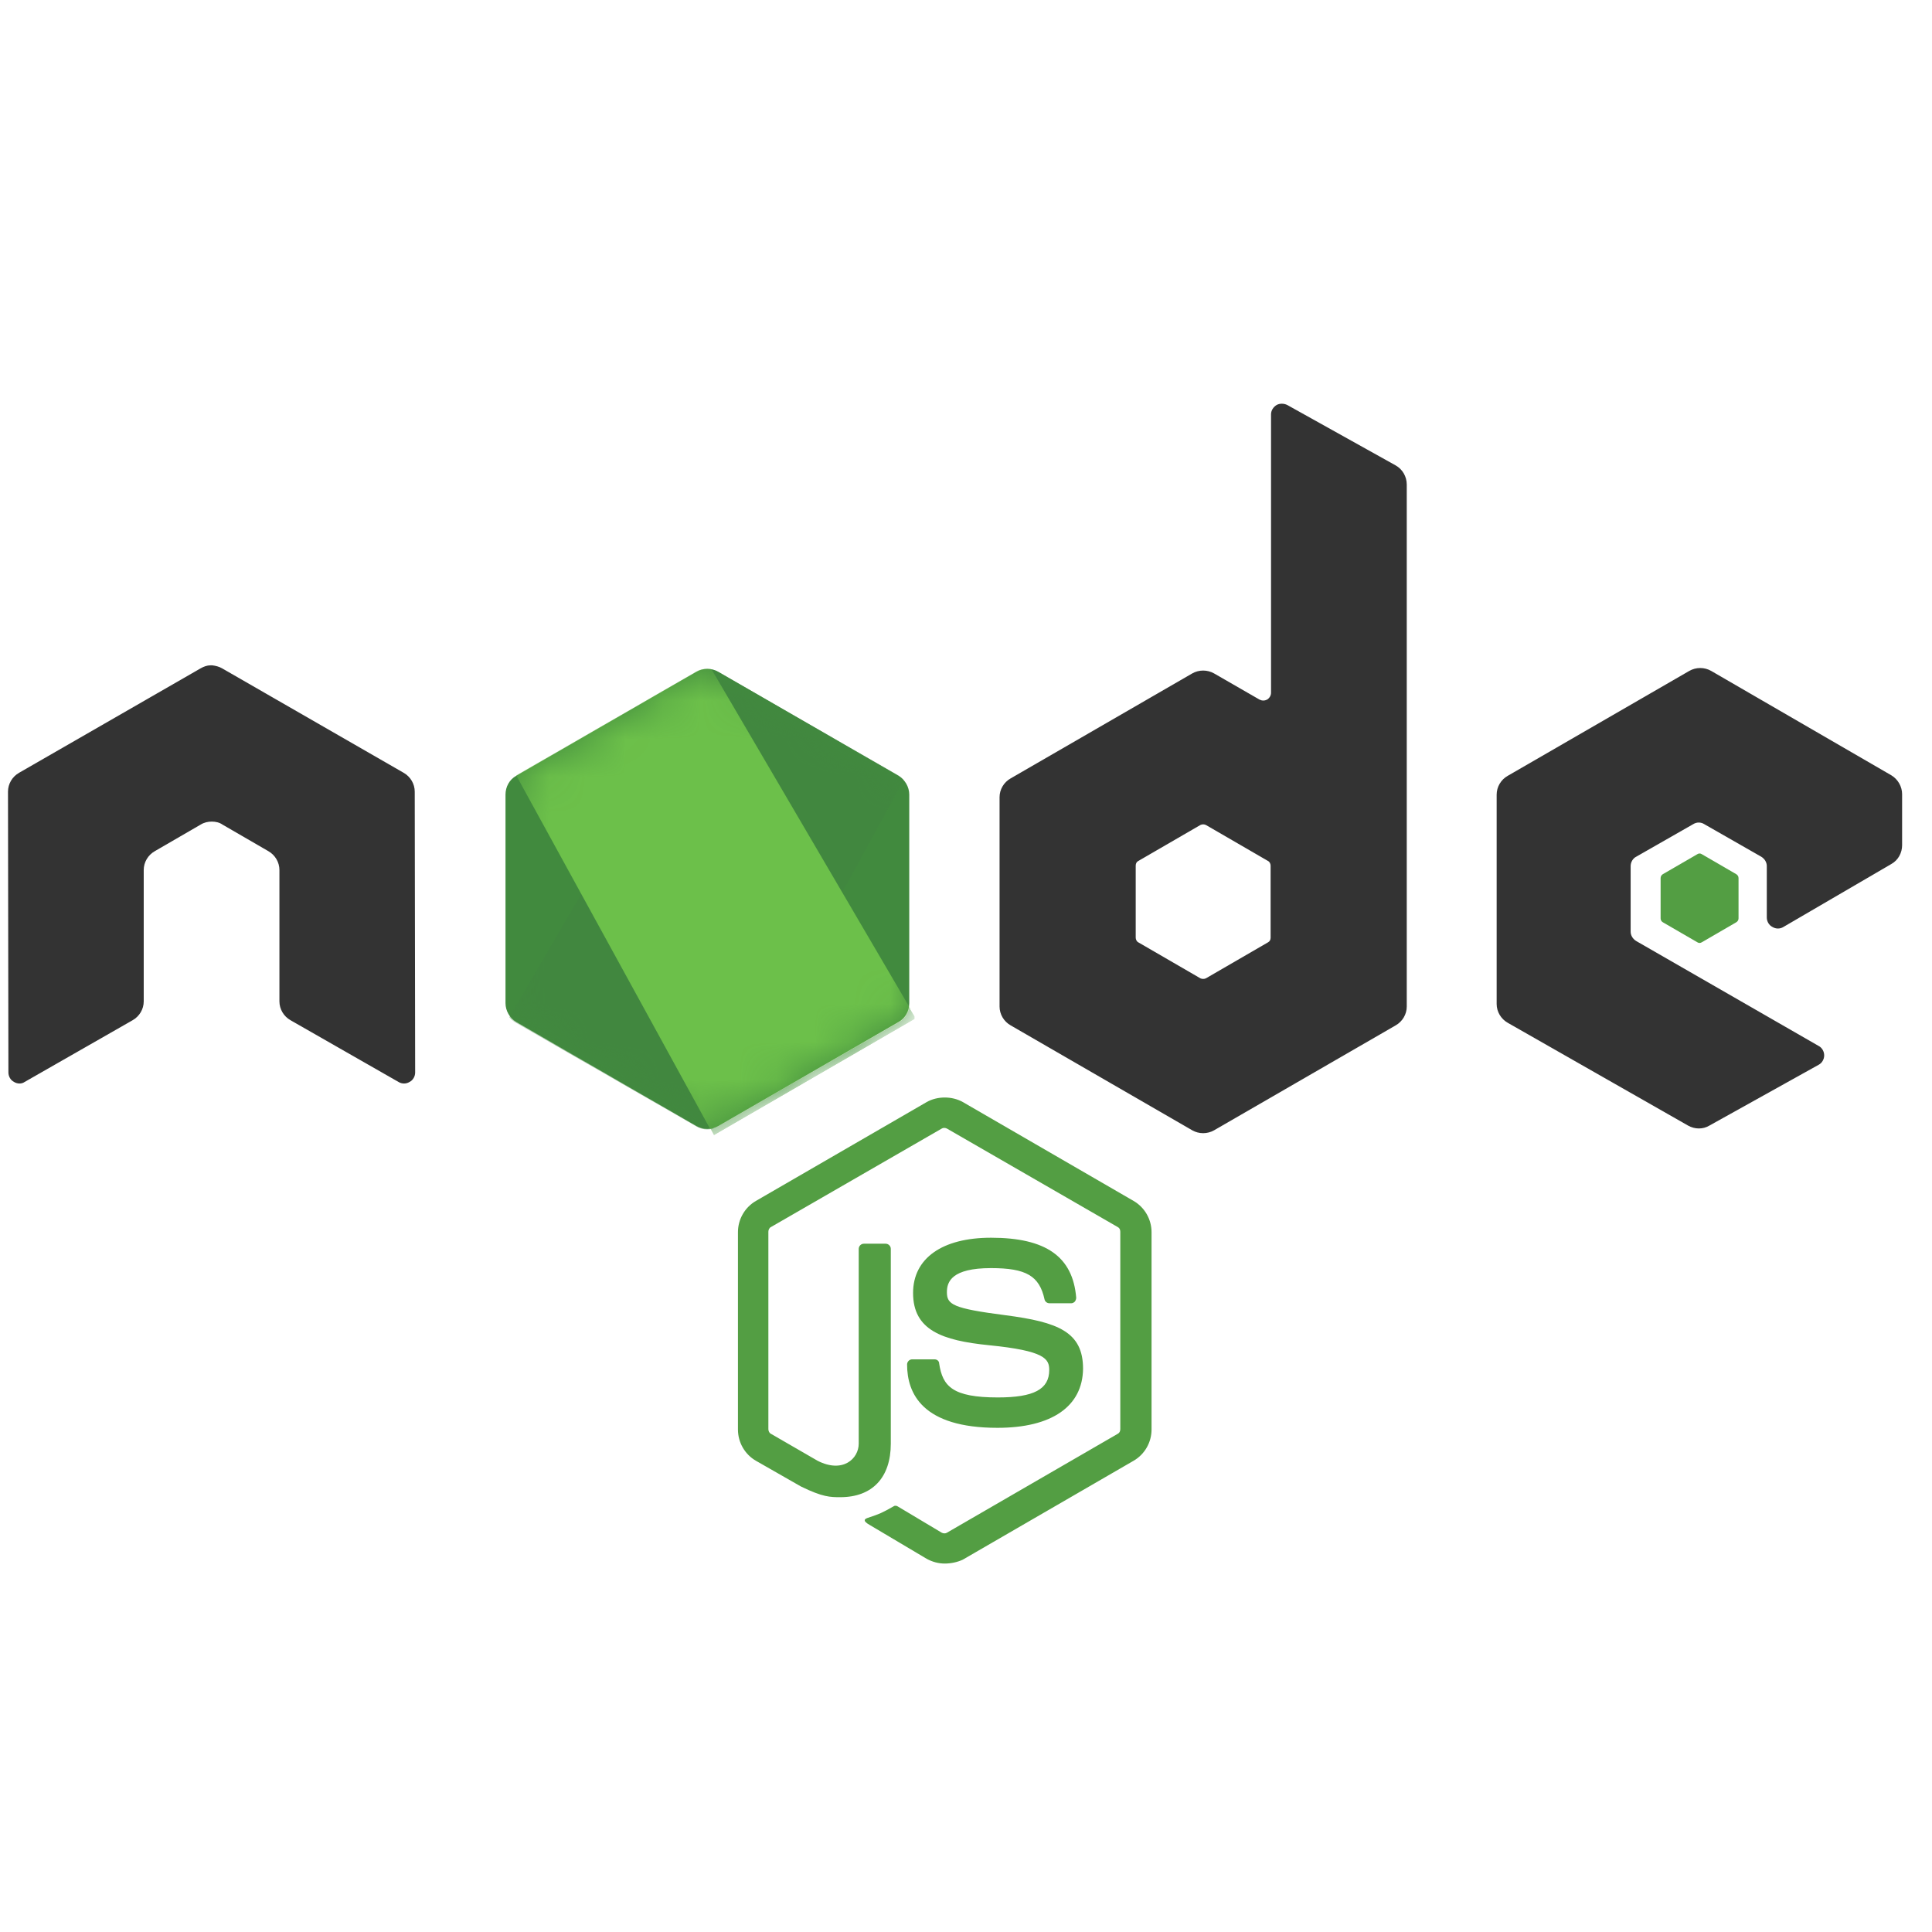 <svg xmlns="http://www.w3.org/2000/svg" width="51" height="51" viewBox="0 0 51 51" fill="none"><path d="M24.939 41.274C24.77 41.274 24.611 41.229 24.465 41.15L22.961 40.257C22.735 40.132 22.848 40.087 22.916 40.065C23.221 39.963 23.278 39.94 23.594 39.76C23.628 39.737 23.674 39.748 23.707 39.771L24.86 40.46C24.905 40.483 24.962 40.483 24.996 40.46L29.505 37.849C29.55 37.827 29.573 37.782 29.573 37.725V32.515C29.573 32.458 29.55 32.413 29.505 32.391L24.996 29.791C24.951 29.768 24.894 29.768 24.86 29.791L20.351 32.391C20.305 32.413 20.283 32.47 20.283 32.515V37.725C20.283 37.77 20.305 37.827 20.351 37.849L21.583 38.561C22.25 38.9 22.668 38.505 22.668 38.109V32.967C22.668 32.899 22.724 32.831 22.803 32.831H23.38C23.448 32.831 23.515 32.888 23.515 32.967V38.109C23.515 39.002 23.029 39.522 22.182 39.522C21.922 39.522 21.718 39.522 21.142 39.239L19.955 38.561C19.661 38.392 19.48 38.075 19.48 37.736V32.526C19.48 32.187 19.661 31.871 19.955 31.701L24.465 29.09C24.747 28.932 25.131 28.932 25.414 29.09L29.923 31.701C30.217 31.871 30.398 32.187 30.398 32.526V37.736C30.398 38.075 30.217 38.392 29.923 38.561L25.414 41.172C25.267 41.24 25.097 41.274 24.939 41.274ZM26.329 37.691C24.352 37.691 23.945 36.787 23.945 36.019C23.945 35.951 24.001 35.883 24.08 35.883H24.668C24.736 35.883 24.792 35.928 24.792 35.996C24.883 36.595 25.143 36.889 26.341 36.889C27.29 36.889 27.697 36.674 27.697 36.165C27.697 35.871 27.584 35.657 26.103 35.51C24.872 35.386 24.103 35.114 24.103 34.131C24.103 33.216 24.872 32.673 26.16 32.673C27.607 32.673 28.319 33.17 28.409 34.255C28.409 34.289 28.398 34.323 28.375 34.357C28.352 34.38 28.319 34.402 28.285 34.402H27.697C27.64 34.402 27.584 34.357 27.573 34.3C27.437 33.679 27.087 33.475 26.16 33.475C25.12 33.475 24.996 33.837 24.996 34.108C24.996 34.436 25.143 34.538 26.544 34.719C27.934 34.9 28.59 35.16 28.59 36.131C28.578 37.126 27.765 37.691 26.329 37.691Z" fill="#539E43"></path><path d="M10.948 20.897C10.948 20.694 10.835 20.501 10.654 20.399L5.862 17.642C5.783 17.597 5.692 17.574 5.602 17.563H5.557C5.466 17.563 5.376 17.597 5.297 17.642L0.505 20.399C0.324 20.501 0.211 20.693 0.211 20.897L0.222 28.311C0.222 28.413 0.279 28.514 0.369 28.56C0.46 28.616 0.573 28.616 0.652 28.56L3.5 26.932C3.681 26.83 3.794 26.638 3.794 26.435V22.965C3.794 22.762 3.907 22.57 4.088 22.468L5.297 21.767C5.387 21.711 5.489 21.688 5.591 21.688C5.692 21.688 5.794 21.711 5.873 21.767L7.083 22.468C7.263 22.57 7.376 22.762 7.376 22.965V26.435C7.376 26.638 7.489 26.83 7.67 26.932L10.518 28.56C10.609 28.616 10.722 28.616 10.812 28.56C10.903 28.514 10.959 28.413 10.959 28.311L10.948 20.897ZM33.981 10.691C33.891 10.646 33.778 10.646 33.699 10.691C33.608 10.748 33.552 10.838 33.552 10.94V18.286C33.552 18.354 33.518 18.422 33.45 18.467C33.382 18.501 33.314 18.501 33.247 18.467L32.049 17.777C31.961 17.727 31.861 17.701 31.76 17.701C31.659 17.701 31.56 17.727 31.472 17.777L26.68 20.547C26.499 20.648 26.386 20.84 26.386 21.044V26.57C26.386 26.774 26.499 26.966 26.68 27.068L31.472 29.837C31.56 29.887 31.659 29.913 31.76 29.913C31.861 29.913 31.961 29.887 32.049 29.837L36.841 27.068C37.022 26.966 37.135 26.774 37.135 26.57V12.793C37.135 12.579 37.022 12.386 36.841 12.285L33.981 10.691ZM33.541 24.751C33.541 24.807 33.518 24.852 33.473 24.875L31.834 25.825C31.811 25.836 31.786 25.841 31.76 25.841C31.735 25.841 31.71 25.836 31.687 25.825L30.048 24.875C30.003 24.852 29.98 24.796 29.98 24.751V22.852C29.98 22.796 30.003 22.75 30.048 22.728L31.687 21.778C31.71 21.767 31.735 21.761 31.76 21.761C31.786 21.761 31.811 21.767 31.834 21.778L33.473 22.728C33.518 22.75 33.541 22.807 33.541 22.852V24.751ZM49.928 22.807C50.109 22.705 50.211 22.513 50.211 22.309V20.965C50.211 20.761 50.098 20.569 49.928 20.467L45.17 17.71C45.082 17.66 44.983 17.634 44.882 17.634C44.781 17.634 44.682 17.66 44.594 17.71L39.802 20.479C39.621 20.58 39.508 20.773 39.508 20.976V26.503C39.508 26.706 39.621 26.898 39.802 27L44.56 29.712C44.741 29.814 44.956 29.814 45.125 29.712L48.007 28.108C48.097 28.062 48.154 27.961 48.154 27.859C48.154 27.757 48.097 27.656 48.007 27.61L43.192 24.841C43.102 24.785 43.045 24.694 43.045 24.593V22.863C43.045 22.762 43.102 22.66 43.192 22.615L44.696 21.756C44.74 21.728 44.791 21.713 44.843 21.713C44.895 21.713 44.945 21.728 44.989 21.756L46.492 22.615C46.583 22.671 46.639 22.762 46.639 22.863V24.22C46.639 24.321 46.696 24.423 46.786 24.468C46.877 24.525 46.99 24.525 47.08 24.468L49.928 22.807Z" fill="#333333"></path><path d="M44.808 22.547C44.825 22.536 44.844 22.53 44.864 22.53C44.885 22.53 44.904 22.536 44.921 22.547L45.836 23.078C45.87 23.101 45.893 23.135 45.893 23.18V24.242C45.893 24.288 45.87 24.322 45.836 24.344L44.921 24.875C44.904 24.886 44.885 24.892 44.864 24.892C44.844 24.892 44.825 24.886 44.808 24.875L43.892 24.344C43.858 24.322 43.836 24.288 43.836 24.242V23.18C43.836 23.135 43.858 23.101 43.892 23.078L44.808 22.547Z" fill="#539E43"></path><path d="M18.961 17.733C18.873 17.683 18.774 17.656 18.673 17.656C18.572 17.656 18.472 17.683 18.384 17.733L13.626 20.479C13.445 20.58 13.344 20.773 13.344 20.976V26.48C13.344 26.683 13.457 26.876 13.626 26.977L18.384 29.724C18.472 29.774 18.572 29.8 18.673 29.8C18.774 29.8 18.873 29.774 18.961 29.724L23.719 26.977C23.9 26.876 24.002 26.683 24.002 26.48V20.976C24.002 20.773 23.889 20.581 23.719 20.479L18.961 17.733Z" fill="url(#paint0_linear_3216_2480)"></path><mask id="mask0_3216_2480" style="mask-type:luminance" maskUnits="userSpaceOnUse" x="13" y="17" width="12" height="13"><path d="M18.961 17.733C18.873 17.683 18.774 17.656 18.673 17.656C18.572 17.656 18.472 17.683 18.384 17.733L13.626 20.479C13.445 20.58 13.344 20.773 13.344 20.976V26.48C13.344 26.683 13.457 26.876 13.626 26.977L18.384 29.724C18.472 29.774 18.572 29.8 18.673 29.8C18.774 29.8 18.873 29.774 18.961 29.724L23.719 26.977C23.9 26.876 24.002 26.683 24.002 26.48V20.976C24.002 20.773 23.889 20.581 23.719 20.479L18.961 17.733Z" fill="white"></path></mask><g mask="url(#mask0_3216_2480)"><path d="M23.73 20.479L18.949 17.732C18.902 17.709 18.853 17.69 18.802 17.676L13.445 26.853C13.49 26.907 13.543 26.953 13.604 26.989L18.384 29.735C18.52 29.814 18.678 29.837 18.825 29.791L23.855 20.592C23.821 20.547 23.775 20.512 23.73 20.479Z" fill="url(#paint1_linear_3216_2480)"></path></g><mask id="mask1_3216_2480" style="mask-type:luminance" maskUnits="userSpaceOnUse" x="13" y="17" width="12" height="13"><path d="M18.961 17.733C18.873 17.683 18.774 17.656 18.673 17.656C18.572 17.656 18.472 17.683 18.384 17.733L13.626 20.479C13.445 20.58 13.344 20.773 13.344 20.976V26.48C13.344 26.683 13.457 26.876 13.626 26.977L18.384 29.724C18.472 29.774 18.572 29.8 18.673 29.8C18.774 29.8 18.873 29.774 18.961 29.724L23.719 26.977C23.9 26.876 24.002 26.683 24.002 26.48V20.976C24.002 20.773 23.889 20.581 23.719 20.479L18.961 17.733Z" fill="white"></path></mask><g mask="url(#mask1_3216_2480)"><path fill-rule="evenodd" clip-rule="evenodd" d="M23.742 26.977C23.878 26.898 23.98 26.763 24.025 26.616L18.781 17.665C18.645 17.642 18.498 17.653 18.374 17.732L13.627 20.468L18.747 29.803C18.821 29.791 18.893 29.768 18.961 29.735L23.742 26.977L23.742 26.977Z" fill="url(#paint2_linear_3216_2480)"></path><path fill-rule="evenodd" clip-rule="evenodd" d="M23.742 26.977L18.973 29.724C18.905 29.758 18.833 29.781 18.758 29.792L18.848 29.961L24.138 26.898V26.831L24.002 26.605C23.979 26.763 23.878 26.898 23.742 26.977Z" fill="url(#paint3_linear_3216_2480)"></path><path fill-rule="evenodd" clip-rule="evenodd" d="M23.742 26.977L18.973 29.724C18.905 29.758 18.833 29.781 18.758 29.792L18.848 29.961L24.138 26.898V26.831L24.002 26.605C23.979 26.763 23.878 26.898 23.742 26.977Z" fill="url(#paint4_linear_3216_2480)"></path></g><defs><linearGradient id="paint0_linear_3216_2480" x1="740.083" y1="230.015" x2="218.549" y2="1049.5" gradientUnits="userSpaceOnUse"><stop stop-color="#41873F"></stop><stop offset="0.329" stop-color="#418B3D"></stop><stop offset="0.635" stop-color="#419637"></stop><stop offset="0.932" stop-color="#3FA92D"></stop><stop offset="1" stop-color="#3FAE2A"></stop></linearGradient><linearGradient id="paint1_linear_3216_2480" x1="463.925" y1="687.362" x2="1770.08" y2="-22.279" gradientUnits="userSpaceOnUse"><stop offset="0.138" stop-color="#41873F"></stop><stop offset="0.403" stop-color="#54A044"></stop><stop offset="0.714" stop-color="#66B848"></stop><stop offset="0.908" stop-color="#6CC04A"></stop></linearGradient><linearGradient id="paint2_linear_3216_2480" x1="-32.01" y1="625.047" x2="1069.01" y2="625.047" gradientUnits="userSpaceOnUse"><stop offset="0.092" stop-color="#6CC04A"></stop><stop offset="0.286" stop-color="#66B848"></stop><stop offset="0.597" stop-color="#54A044"></stop><stop offset="0.862" stop-color="#41873F"></stop></linearGradient><linearGradient id="paint3_linear_3216_2480" x1="-539.988" y1="195.362" x2="561.02" y2="195.362" gradientUnits="userSpaceOnUse"><stop offset="0.092" stop-color="#6CC04A"></stop><stop offset="0.286" stop-color="#66B848"></stop><stop offset="0.597" stop-color="#54A044"></stop><stop offset="0.862" stop-color="#41873F"></stop></linearGradient><linearGradient id="paint4_linear_3216_2480" x1="721.422" y1="-681.889" x2="442.494" y2="779.686" gradientUnits="userSpaceOnUse"><stop stop-color="#41873F"></stop><stop offset="0.329" stop-color="#418B3D"></stop><stop offset="0.635" stop-color="#419637"></stop><stop offset="0.932" stop-color="#3FA92D"></stop><stop offset="1" stop-color="#3FAE2A"></stop></linearGradient></defs></svg>